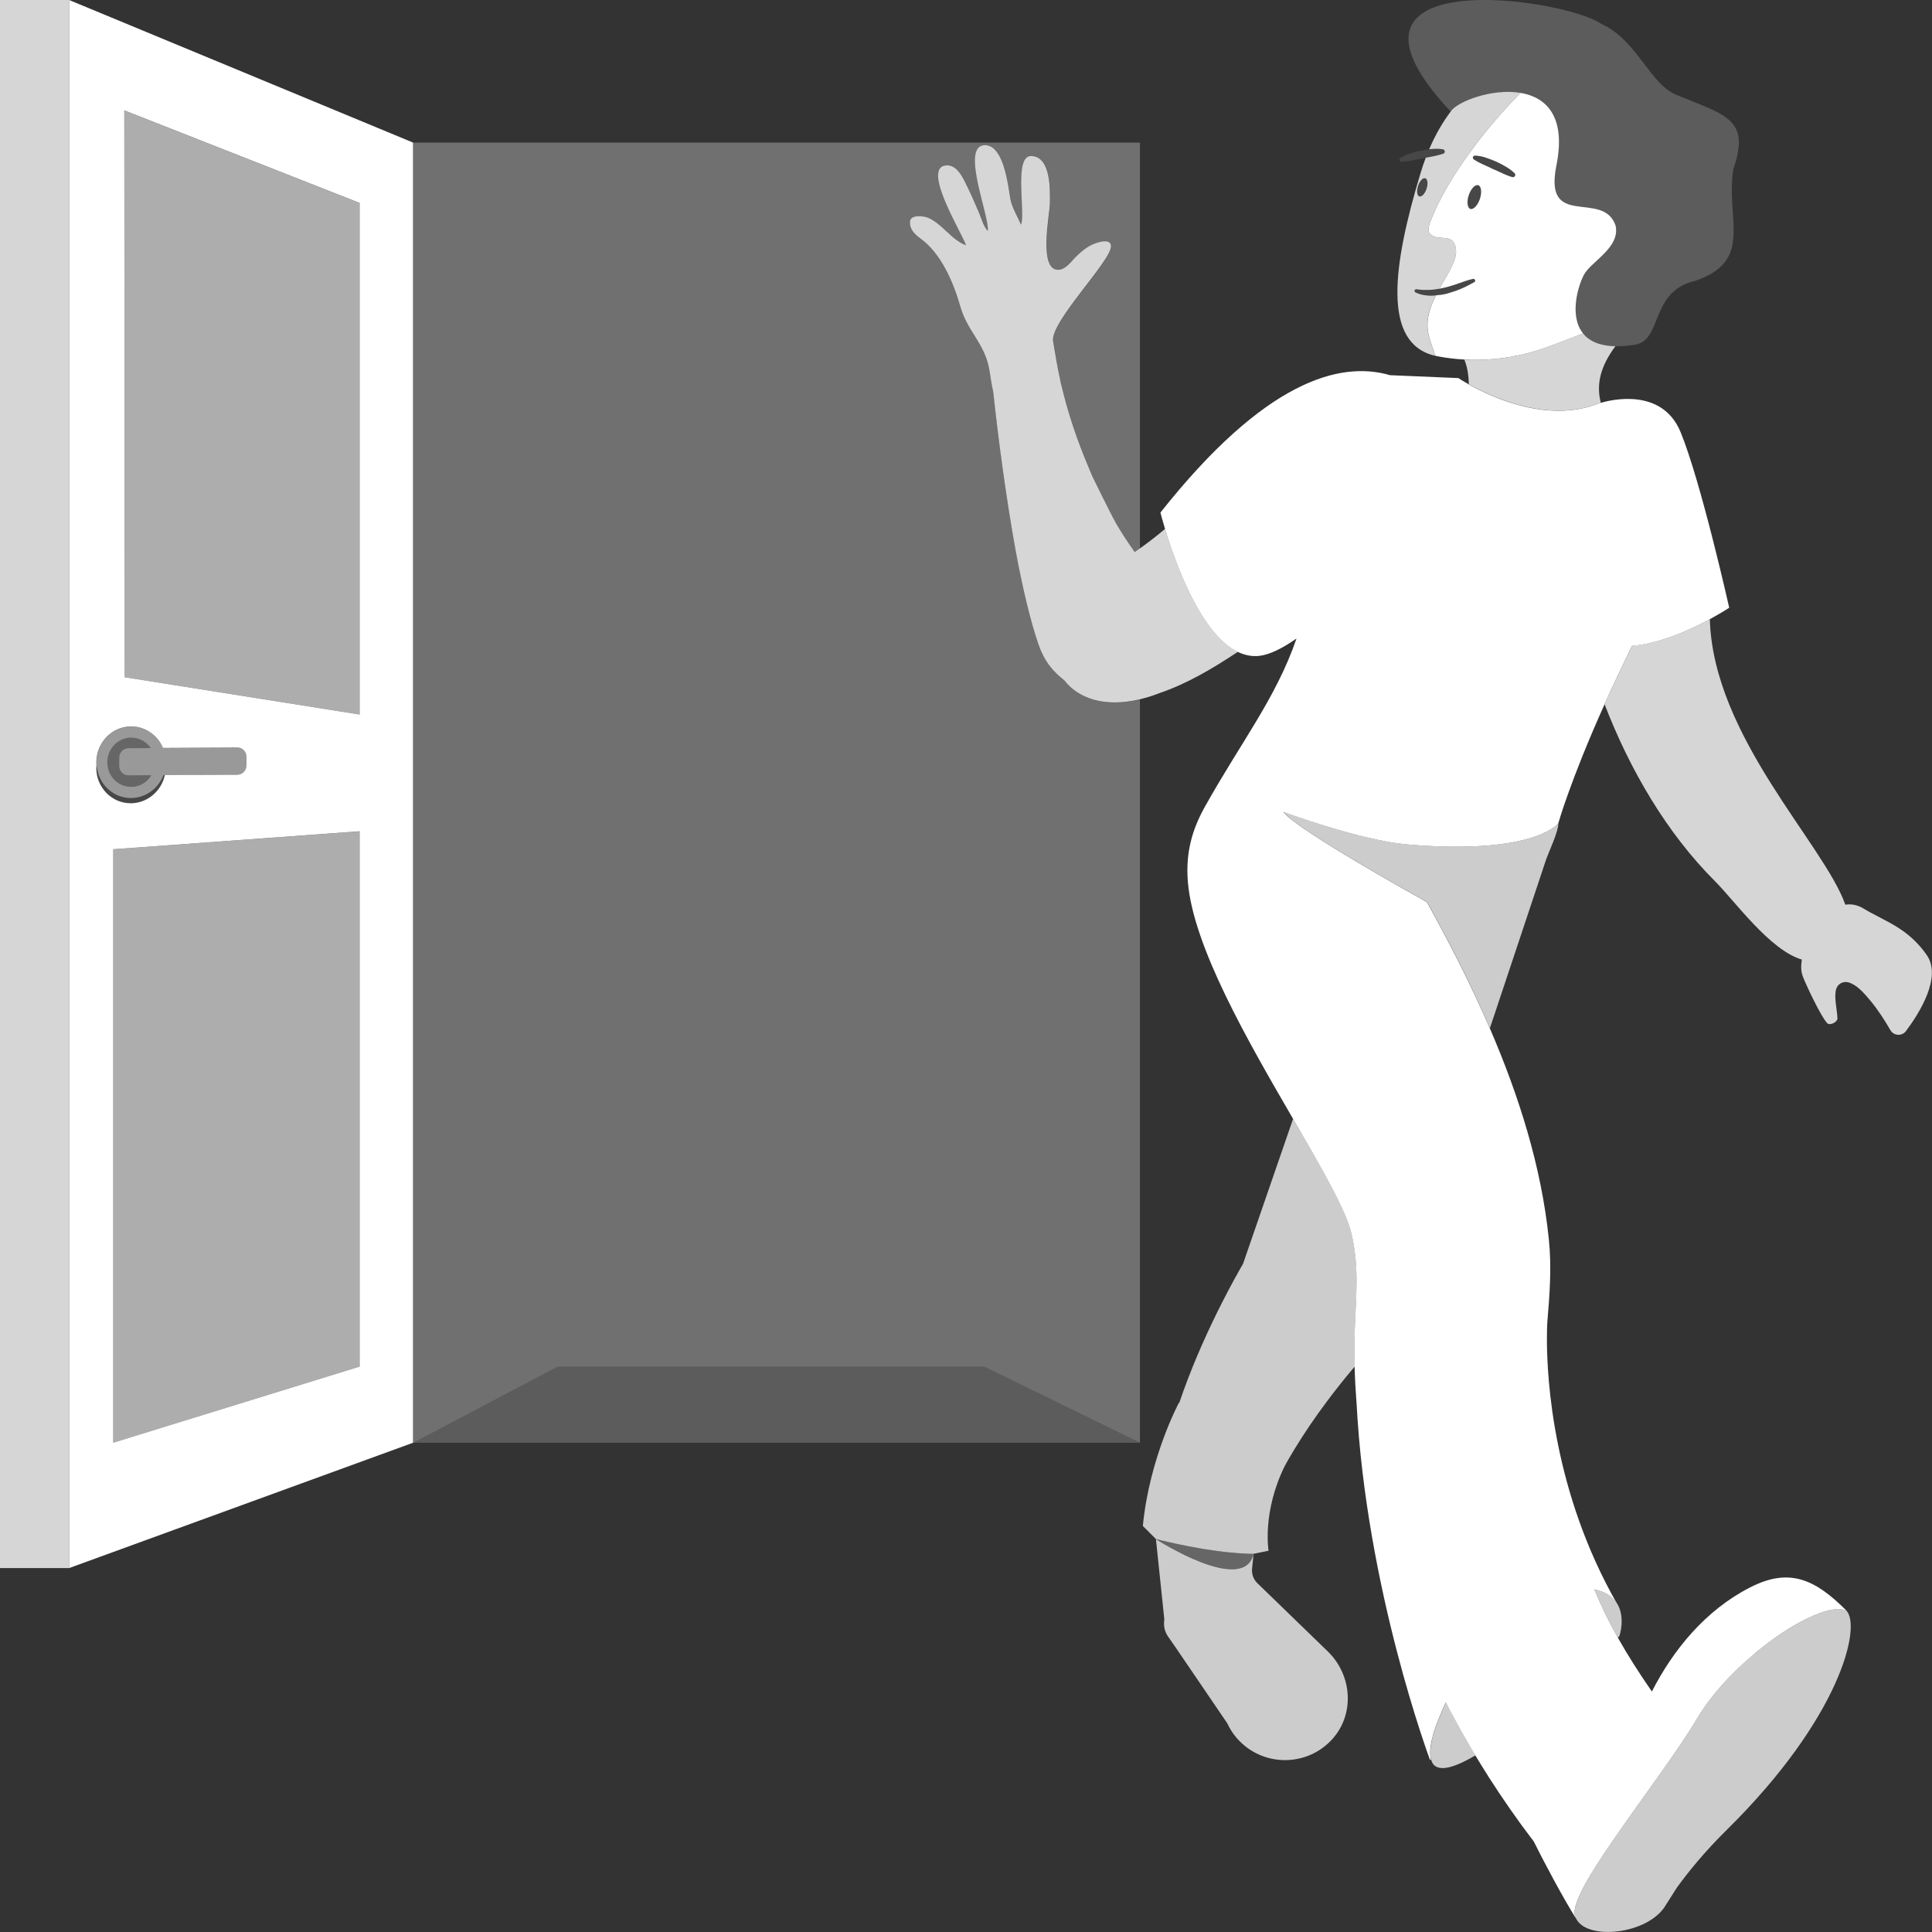 <svg viewBox="0 0 300 300" xmlns="http://www.w3.org/2000/svg"><rect x="0" y="0" width="300" height="300" fill="#333333" stroke="none"/><g fill="#fff"><path d="m 228.14 55.86 c .42 .01 .84 .02 1.27 .01 .29 0 .57 -.01 .86 -.02 .41 -.02 .83 -.04 1.24 -.07 .26 -.02 .52 -.04 .79 -.06 .65 -.07 1.3 -.15 1.95 -.25 .14 -.02 .27 -.05 .41 -.08 .55 -.1 1.1 -.21 1.65 -.33 .23 -.05 .46 -.11 .68 -.17 .48 -.12 .96 -.25 1.44 -.4 .21 -.06 .42 -.12 .63 -.19 .67 -.22 1.34 -.45 2 -.71 .85 -.33 1.7 -.65 2.57 -.97 .73 -.27 1.46 -.56 2.19 -.85 -2.16 -2.67 -.83 -7.28 .15 -9.13 1.07 -2 5.7 -4.22 4.89 -7.65 -1.99 -5.61 -11.2 .75 -9.18 -9.29 1.54 -7.67 -1.61 -10.61 -5.57 -11.28 -5.33 5.35 -11.52 13.37 -14 20 -.18 .48 -.52 1.39 -.1 1.85 1.26 1.38 3.61 -.31 4.05 2.29 .16 .94 -.19 1.89 -.6 2.75 -.58 1.21 -1.3 2.36 -1.96 3.53 .28 -.05 .55 -.11 .83 -.18 .73 -.17 1.44 -.4 2.16 -.65 .73 -.24 1.41 -.53 2.24 -.7 .15 -.03 .3 .06 .33 .21 .03 .12 -.03 .24 -.14 .29 l -.03 .02 c -.62 .35 -1.34 .73 -2.06 1.03 -.73 .3 -1.48 .55 -2.25 .76 -.53 .13 -1.07 .2 -1.61 .24 -.03 .06 -.06 .12 -.09 .18 -.58 1.17 -1.05 2.43 -1.18 3.72 -.05 .48 -.05 .97 0 1.45 .16 1.37 .76 2.7 1.17 4.03 .12 .03 .23 .06 .35 .08 1.37 .27 2.77 .43 4.2 .51 h .01 c .24 .01 .49 .01 .74 .02 z m .62 -31.56 c .07 -.09 .18 -.14 .28 -.14 1.18 .04 2.23 .51 3.28 .93 1.02 .5 2.05 1 2.87 1.82 .14 .14 .14 .37 -.01 .5 -.1 .09 -.24 .12 -.36 .09 -1.09 -.32 -2.03 -.86 -3.03 -1.27 -.97 -.5 -2 -.84 -2.94 -1.48 -.15 -.1 -.19 -.3 -.09 -.45 z m -.43 8.14 c -.48 -.14 -.6 -1.09 -.27 -2.1 .33 -1.02 .99 -1.72 1.47 -1.58 s .6 1.09 .27 2.1 -.99 1.72 -1.47 1.58 z"/><path d="m 221.68 49.77 c .13 -1.29 .6 -2.55 1.18 -3.72 .03 -.06 .06 -.12 .09 -.18 -.26 .02 -.52 .05 -.79 .05 -.81 -.02 -1.65 -.15 -2.38 -.53 -.12 -.06 -.17 -.21 -.1 -.34 .05 -.09 .16 -.14 .26 -.13 h .01 c 1.19 .17 2.37 .14 3.55 -.08 .66 -1.17 1.38 -2.32 1.96 -3.53 .41 -.86 .76 -1.81 .6 -2.75 -.44 -2.61 -2.79 -.91 -4.05 -2.29 -.42 -.46 -.08 -1.37 .1 -1.85 2.48 -6.63 8.67 -14.66 14 -20 -4.36 -.73 -9.7 1.3 -10.78 2.81 -1.27 1.68 -2.43 3.65 -3.41 5.95 .7 -.08 1.41 -.12 2.12 0 .2 .03 .33 .22 .3 .41 -.02 .13 -.12 .24 -.24 .28 -.9 .31 -1.81 .44 -2.71 .62 -.29 .76 -.56 1.56 -.81 2.39 -4.34 14.4 -5.99 26.47 2.28 28.37 v -.01 c -.41 -1.33 -1.01 -2.66 -1.17 -4.03 -.06 -.49 -.05 -.97 0 -1.45 z m -.16 -20.48 c -.25 .78 -.75 1.32 -1.12 1.21 s -.46 -.83 -.21 -1.61 .75 -1.32 1.12 -1.21 .46 .83 .21 1.61 z" opacity=".8"/><path d="m 221.31 27.69 c -.37 -.11 -.87 .43 -1.12 1.21 s -.16 1.5 .21 1.61 .87 -.43 1.12 -1.21 .16 -1.5 -.21 -1.61 z" opacity=".1"/><path d="m 229.79 30.87 c .33 -1.02 .21 -1.96 -.27 -2.1 s -1.14 .56 -1.47 1.58 -.21 1.96 .27 2.1 1.14 -.56 1.47 -1.58 z" opacity=".1"/><path d="m 229.05 43.54 c .02 .12 -.03 .24 -.13 .29 l -.04 .02 c -.62 .35 -1.34 .73 -2.05 1.03 -.73 .3 -1.48 .56 -2.25 .76 -.53 .13 -1.07 .2 -1.61 .24 -.26 .02 -.53 .05 -.79 .05 -.81 -.01 -1.65 -.14 -2.38 -.52 -.12 -.07 -.16 -.22 -.1 -.34 .05 -.09 .15 -.14 .25 -.13 h .01 c 1.19 .17 2.38 .14 3.55 -.08 .27 -.05 .55 -.1 .82 -.18 .73 -.17 1.44 -.4 2.15 -.65 .73 -.24 1.41 -.53 2.24 -.7 .14 -.03 .29 .07 .33 .21 z" opacity=".1"/><path d="m 231.79 26.23 c 1.01 .42 1.95 .95 3.03 1.27 .12 .04 .26 .01 .36 -.09 .14 -.14 .14 -.36 .01 -.5 -.82 -.82 -1.85 -1.32 -2.87 -1.82 -1.05 -.42 -2.1 -.89 -3.28 -.93 -.11 0 -.22 .05 -.28 .14 -.1 .15 -.06 .35 .09 .45 .94 .64 1.97 .98 2.94 1.48 z" opacity=".1"/><path d="m 224.32 23.61 c -.02 .13 -.12 .24 -.24 .28 -.89 .31 -1.8 .44 -2.7 .62 -.16 .03 -.34 .06 -.5 .1 -1.08 .16 -2.1 .48 -3.25 .51 -.17 .01 -.33 -.13 -.34 -.31 0 -.11 .06 -.22 .14 -.28 .98 -.64 2.09 -.88 3.2 -1.14 .42 -.07 .84 -.14 1.27 -.19 .7 -.08 1.41 -.12 2.12 0 .19 .03 .33 .22 .29 .41 z" opacity=".1"/><path d="m 248.29 62.64 s .1 -.03 .28 -.09 c -.72 -2.87 -.09 -5.62 2.27 -8.79 -2.53 -.05 -4.1 -.84 -5.03 -1.99 -.73 .3 -1.47 .58 -2.19 .85 -.86 .32 -1.72 .63 -2.57 .97 -.66 .26 -1.33 .49 -2 .71 -.21 .07 -.42 .13 -.63 .19 -.48 .14 -.96 .28 -1.44 .4 -.23 .06 -.46 .12 -.68 .17 -.55 .13 -1.1 .24 -1.65 .33 -.14 .02 -.27 .06 -.41 .08 -.65 .11 -1.3 .19 -1.95 .25 -.26 .03 -.52 .04 -.79 .06 -.41 .03 -.83 .06 -1.24 .07 -.29 .01 -.57 .02 -.86 .02 -.42 .01 -.85 0 -1.27 -.01 -.25 -.01 -.49 -.01 -.74 -.02 -.01 0 -.01 0 -.01 0 .42 .97 .67 2.31 .7 3.83 3.54 1.99 12.3 6.08 20.2 2.96 z" opacity=".8"/><path d="m 236.1 14.43 c 3.96 .67 7.11 3.6 5.57 11.28 -2.02 10.03 7.19 3.67 9.18 9.29 .81 3.43 -3.82 5.65 -4.89 7.65 -.99 1.85 -2.31 6.47 -.15 9.13 .93 1.15 2.5 1.94 5.03 1.99 .89 .02 1.89 -.06 3.03 -.24 4.36 -.7 2.26 -8.3 9.39 -9.93 9.13 -3.14 4.68 -9.52 5.88 -17.29 2.72 -7.82 -1.13 -8.42 -8.69 -11.52 -4.28 -1.65 -6.17 -8.54 -11.8 -11.08 -5.99 -4.13 -45.24 -9.68 -23.38 13.62 .02 -.03 .05 -.06 .07 -.09 1.09 -1.51 6.42 -3.54 10.78 -2.81 z" opacity=".2"/><path d="m 299.21 148.33 c -3 -4.3 -6.48 -5.22 -9.84 -7.25 -.98 -.59 -1.91 -.74 -2.83 -.6 -3.32 -9.43 -20.53 -26.09 -21.04 -44.34 -2.98 1.62 -7.7 3.79 -12.06 4.13 -1.63 3.31 -3.05 6.34 -4.28 9.09 3.91 10.16 9.66 20.01 17.14 27.47 3.08 3.08 8.5 10.69 13.48 12.17 -.1 .89 -.2 1.69 .19 2.7 .55 1.4 2.78 6.15 3.76 7.18 .41 .43 1.62 -.18 1.59 -.77 -.08 -1.51 -.58 -3.41 -.18 -4.59 .25 -.75 1.04 -1.18 1.82 -.99 1.29 .32 2.37 1.53 3.47 2.85 1.23 1.47 2.35 3.26 3.11 4.58 .52 .9 1.8 .97 2.42 .14 2.1 -2.81 5.6 -8.38 3.23 -11.79 z" opacity=".8"/><path d="m 250.84 248.64 c -.03 -.04 -.07 -.08 -.11 -.13 -.06 -.07 -.11 -.13 -.17 -.2 -.04 -.04 -.09 -.09 -.13 -.13 -.06 -.06 -.13 -.12 -.19 -.18 -.05 -.04 -.1 -.08 -.15 -.12 -.07 -.06 -.15 -.11 -.22 -.16 -.06 -.04 -.11 -.08 -.17 -.11 -.08 -.05 -.17 -.1 -.26 -.15 -.06 -.03 -.12 -.07 -.19 -.1 -.1 -.05 -.22 -.1 -.33 -.15 -.06 -.02 -.11 -.05 -.17 -.07 -.18 -.07 -.36 -.13 -.56 -.19 0 0 -.32 -.08 -.63 -.16 0 0 .77 1.92 1.72 3.82 .6 1.22 1.24 2.44 1.94 3.68 .15 -.15 .24 -.23 .24 -.23 s 1 -2.9 -.37 -5.09 c -.02 -.03 -.04 -.06 -.06 -.08 -.06 -.09 -.12 -.17 -.18 -.26 z" opacity=".75"/><path d="m 224.52 264.33 c -1.19 2.63 -1.86 4.62 -1.86 4.62 v .01 c -.13 .45 -.23 .86 -.31 1.24 -.01 .06 -.03 .12 -.04 .18 -.08 .37 -.13 .72 -.17 1.04 -.01 .04 -.01 .09 -.01 .13 -.06 .67 -.04 1.23 .08 1.66 .58 2.2 3.32 1.48 6.9 -.64 -1.14 -1.89 -2.23 -3.82 -3.28 -5.77 l -1.31 -2.48 z" opacity=".75"/><path d="m 179.5 238.99 l .04 .44 .18 1.73 .36 3.45 .72 6.89 c -.16 .91 .04 1.85 .57 2.61 l 1.27 1.83 7.93 11.65 c .46 1 1.12 1.98 1.95 2.81 3.95 3.98 10.53 3.88 14.35 -.34 3.49 -3.85 3.11 -9.81 -.56 -13.5 l -11.06 -10.72 c -.61 -.59 -.91 -1.42 -.83 -2.26 l .24 -2.3 c -1.51 6.52 -15.17 -2.28 -15.17 -2.28 z" opacity=".75"/><path d="m 210.39 206.24 c .19 -5.26 .69 -9.49 -.52 -14.69 -.84 -3.63 -4.65 -10.19 -9.08 -17.82 l -7.77 22.51 -.5 .87 c -.62 1.1 -1.22 2.2 -1.8 3.3 -1.16 2.21 -2.27 4.44 -3.31 6.71 -2.08 4.54 -3.93 9.23 -5.39 14.18 .34 -1.15 .7 -2.28 1.08 -3.4 v -.16 s -4.62 8.57 -5.64 19.21 l 2.05 2.05 v -.01 c 9.9 2.45 15.17 2.28 15.17 2.28 l 2.3 -.47 s -1.02 -6.04 2.54 -13.21 c .37 -.67 .75 -1.34 1.15 -2 .08 -.14 .17 -.28 .25 -.42 1.54 -2.54 3.25 -5.05 5.08 -7.5 1.25 -1.68 2.56 -3.33 3.9 -4.93 .15 -.18 .31 -.35 .46 -.53 -.05 -1.99 -.05 -3.98 .03 -5.97 z" opacity=".75"/><path d="m 285.31 249.86 c -1.05 .03 -2.37 .41 -3.84 1.05 -.06 .03 -.11 .05 -.17 .08 -1.9 .85 -4.04 2.14 -6.21 3.72 -.19 .14 -.38 .28 -.57 .42 -.6 .45 -1.2 .92 -1.79 1.41 -.35 .29 -.7 .58 -1.04 .88 -.37 .33 -.74 .65 -1.11 .99 -.57 .53 -1.14 1.08 -1.69 1.63 -.02 .02 -.03 .04 -.05 .05 -2.09 2.14 -3.96 4.45 -5.32 6.76 -2.92 4.95 -8.36 12.12 -12.67 18.36 -3.81 5.51 -6.74 10.29 -6.31 12.16 .92 4 10.77 3.28 13.88 -1.17 l 1.99 -3.13 c 1.71 -2.33 4.1 -5.36 7.8 -9.01 17.6 -17.37 20.88 -31.58 18.48 -33.98 -.13 -.06 -.26 -.1 -.41 -.14 -.06 -.02 -.13 -.02 -.19 -.03 -.24 -.04 -.5 -.06 -.78 -.06 z" opacity=".75"/><path d="m 218.58 131.12 c -7.41 -.64 -19.27 -5.05 -19.27 -5.05 1.85 2.71 22.29 14 22.29 14 3.5 6.32 6.84 12.84 9.72 19.52 l .03 .07 8.76 -26.29 c .45 -1.25 1.87 -4.2 1.87 -5.53 0 0 -3.64 4.97 -23.4 3.28 z" opacity=".75"/><path d="m 179.5 238.99 s 13.67 8.8 15.17 2.28 c 0 0 -5.27 .17 -15.17 -2.28 z" opacity=".25"/><path d="m 286.69 250.09 c -.13 -.06 -.26 -.1 -.42 -.14 -.06 -.01 -.12 -.02 -.19 -.03 -.23 -.04 -.5 -.06 -.77 -.05 -1.06 .03 -2.37 .41 -3.85 1.05 -.05 .02 -.11 .05 -.16 .08 -1.9 .84 -4.05 2.13 -6.21 3.71 -.18 .14 -.38 .28 -.57 .42 -.6 .45 -1.19 .92 -1.79 1.41 -.35 .29 -.69 .59 -1.03 .89 -.38 .32 -.75 .65 -1.12 .99 -.57 .53 -1.14 1.08 -1.69 1.63 -.01 .02 -.03 .04 -.05 .05 -2.09 2.14 -3.96 4.45 -5.32 6.76 -2.92 4.94 -8.36 12.12 -12.67 18.36 -3.81 5.5 -6.75 10.28 -6.31 12.15 .05 .22 .14 .42 .23 .61 -2 -3.14 -5.25 -9.27 -6.61 -12.04 -2.47 -3.22 -4.81 -6.59 -7.04 -10.07 -.02 -.04 -.04 -.08 -.07 -.12 -.66 -1.05 -1.32 -2.1 -1.96 -3.17 -1.14 -1.89 -2.23 -3.82 -3.28 -5.77 -.45 -.82 -.88 -1.65 -1.31 -2.48 -.01 .02 -.01 .04 -.02 .06 -.02 .02 -.03 .06 -.04 .08 v .01 c -1.2 2.62 -1.8 4.47 -1.8 4.47 0 .01 -.01 .01 -.01 .01 -.12 .45 -.22 .86 -.31 1.25 -.02 .06 -.03 .12 -.04 .18 -.08 .37 -.13 .71 -.17 1.03 0 .05 0 .09 -.01 .13 -.02 .23 -.03 .44 -.03 .64 0 .4 .04 .74 .11 1.02 l -.12 .1 s -9.93 -26.53 -11.42 -55.53 c 0 -.02 0 -.03 -.01 -.05 -.14 -1.84 -.24 -3.68 -.29 -5.52 -.05 -1.99 -.04 -3.99 .03 -5.97 .19 -5.26 .69 -9.49 -.52 -14.69 -.84 -3.62 -4.65 -10.19 -9.07 -17.82 -6.99 -12.04 -15.51 -26.75 -16.33 -36.79 -.39 -4.65 .75 -8.28 2.61 -11.61 5.62 -10.08 11.06 -16.88 14.26 -26.18 -2.17 1.51 -4.14 2.5 -5.74 2.69 -1.19 .14 -2.3 -.1 -3.37 -.61 -5.82 -2.8 -9.78 -14.02 -11.31 -19.11 -.47 -1.55 -.71 -2.53 -.71 -2.53 16.14 -20.38 27.8 -23.62 35.65 -21.33 l 10.62 .45 s .59 .4 1.61 .98 c 3.53 1.99 12.29 6.08 20.2 2.95 0 0 .1 -.03 .27 -.08 1.58 -.47 9.55 -2.43 12.42 4.54 3.18 7.75 7.55 27.27 7.55 27.27 s -1.18 .78 -3.03 1.79 c -2.98 1.61 -7.71 3.79 -12.06 4.13 -1.62 3.31 -3.05 6.34 -4.27 9.08 -2.7 6 -4.49 10.62 -5.61 13.74 -1.13 3.12 -1.57 4.74 -1.57 4.74 l -.01 .01 c -.2 .25 -4.16 4.91 -23.4 3.27 -7.41 -.64 -19.27 -5.05 -19.27 -5.05 1.85 2.7 22.28 14 22.28 14 3.5 6.31 6.84 12.84 9.73 19.51 4.6 10.64 8.06 21.67 9.2 32.84 .45 4.37 .13 8.5 -.23 12.83 0 .05 0 .09 -.01 .13 -.02 .3 -.06 1.16 -.06 2.48 0 6.44 1.01 23.84 10.86 41.11 -.02 -.03 -.04 -.05 -.06 -.08 -.05 -.09 -.11 -.17 -.17 -.26 -.04 -.04 -.07 -.08 -.11 -.12 -.05 -.07 -.11 -.13 -.17 -.2 -.04 -.04 -.09 -.09 -.13 -.13 -.06 -.06 -.12 -.12 -.19 -.18 -.05 -.04 -.1 -.08 -.15 -.12 -.07 -.05 -.15 -.11 -.22 -.16 -.06 -.04 -.11 -.08 -.17 -.12 -.08 -.05 -.17 -.1 -.26 -.15 -.06 -.03 -.12 -.06 -.18 -.09 -.1 -.06 -.21 -.1 -.33 -.15 -.06 -.03 -.11 -.05 -.17 -.08 -.18 -.06 -.37 -.13 -.56 -.18 -.08 -.03 -.16 -.04 -.24 -.06 -.11 -.03 -.21 -.06 -.34 -.09 -.01 0 -.04 0 -.05 -.01 .53 1.29 1.1 2.55 1.72 3.82 .6 1.22 1.24 2.44 1.94 3.68 1.47 2.62 3.2 5.35 5.28 8.36 3.31 -6.47 8.3 -12.61 15.24 -16.16 6.16 -3.17 10.16 -1.22 14.97 3.59 z"/><path d="m 165.31 105.69 c -.2 -.17 -.4 -.32 -.61 -.51 -1.23 -1.11 -2.48 -2.38 -3.43 -5.11 -1.26 -3.63 -2.54 -8.99 -3.6 -14.88 -1.5 -8.31 -2.7 -17.6 -3.42 -24.31 -.25 -.98 -.51 -3.02 -.66 -3.75 -.81 -3.9 -3.37 -5.71 -4.45 -9.52 -1.06 -3.74 -2.95 -8.22 -6.14 -10.51 -.94 -.68 -1.8 -1.49 -1.66 -2.75 .12 -1.06 2.2 -.78 2.83 -.5 2.21 .97 3.54 3.39 5.85 4.26 -.41 -1.52 -6.87 -11.86 -3.22 -12.39 1.87 -.27 2.82 2.05 3.47 3.38 .62 1.25 1.15 2.54 1.71 3.81 .4 .91 .73 2.23 1.42 2.97 .35 -2.05 -4.12 -12.79 -.7 -13.29 2.23 -.33 3.17 3.01 3.53 4.54 .3 1.26 .48 2.55 .69 3.83 .18 1.1 1.19 2.92 1.65 3.94 .73 -1.66 -1.19 -10.71 1.57 -10.65 3.14 .07 2.92 5.4 2.91 7.35 -.01 1.68 -1.91 10.81 1.52 10.3 .98 -.14 1.74 -1.21 2.38 -1.86 .68 -.7 1.43 -1.36 2.29 -1.84 1.03 -.58 3.21 -1.27 3.3 0 .16 2.25 -9.51 11.83 -8.99 14.83 .34 1.97 .65 3.96 1.09 5.91 .04 .18 .07 .34 .09 .48 1.19 5.06 2.51 8.87 4.39 13.32 l .55 1.3 s 2.94 6.02 3.71 7.34 c .88 1.51 1.84 2.95 2.84 4.36 .26 -.18 .53 -.36 .79 -.55 v -63.05 h -112.85 v 201.89 l 22.4 -11.82 h 66.28 l 24.17 11.82 v -115.42 c -5.5 1.31 -9.54 -.17 -11.69 -2.92 z" opacity=".3"/><path d="m 10.73 0 v 243.49 l 53.41 -19.46 v -201.89 z m 4.23 119.2 c 0 -.14 .01 -.27 .02 -.41 -.01 -.13 -.02 -.27 -.02 -.41 .01 -3.07 2.42 -5.57 5.4 -5.58 1.27 -.01 2.44 .45 3.36 1.2 .69 .56 1.24 1.3 1.59 2.14 l 1.46 -.01 s 10.09 -.05 10.09 -.05 c .79 0 1.42 .65 1.42 1.46 v 1.29 c 0 .81 -.64 1.47 -1.43 1.47 l -10.13 .05 s -1.12 .01 -1.12 .01 c -.28 1.29 -1 2.4 -1.98 3.19 -.91 .73 -2.05 1.17 -3.29 1.18 -2.98 .02 -5.39 -2.46 -5.38 -5.53 z m 40.88 93 l -38.25 11.82 v -92.15 l 38.25 -2.79 z m 0 -101.25 l -36.47 -5.79 -.07 -88.02 36.54 14.37 z"/><path d="m 180.92 82.12 c -.65 .55 -1.31 1.09 -1.99 1.61 -.64 .49 -1.28 .97 -1.94 1.44 -.26 .19 -.53 .37 -.79 .55 -1 -1.4 -1.96 -2.85 -2.84 -4.36 -.77 -1.32 -3.71 -7.34 -3.71 -7.34 l -.55 -1.3 c -1.87 -4.45 -3.19 -8.26 -4.39 -13.32 -.02 -.14 -.05 -.3 -.09 -.48 -.44 -1.95 -.75 -3.94 -1.09 -5.91 -.52 -3 9.15 -12.59 8.99 -14.83 -.09 -1.27 -2.27 -.57 -3.3 0 -.86 .48 -1.61 1.15 -2.29 1.84 -.63 .65 -1.4 1.72 -2.38 1.86 -3.43 .5 -1.54 -8.63 -1.52 -10.3 .01 -1.95 .23 -7.28 -2.91 -7.35 -2.76 -.06 -.84 8.99 -1.57 10.65 -.46 -1.01 -1.47 -2.84 -1.65 -3.94 -.2 -1.28 -.39 -2.57 -.69 -3.83 -.36 -1.52 -1.3 -4.86 -3.53 -4.54 -3.42 .5 1.05 11.24 .7 13.29 -.69 -.74 -1.02 -2.06 -1.42 -2.97 -.56 -1.27 -1.09 -2.56 -1.71 -3.81 -.65 -1.32 -1.6 -3.65 -3.47 -3.38 -3.65 .54 2.81 10.87 3.22 12.39 -2.3 -.87 -3.64 -3.29 -5.85 -4.26 -.63 -.28 -2.71 -.55 -2.83 .5 -.14 1.25 .72 2.07 1.66 2.75 3.18 2.3 5.08 6.78 6.14 10.51 1.08 3.81 3.65 5.62 4.45 9.52 .15 .73 .41 2.76 .66 3.75 .72 6.7 1.92 16 3.42 24.31 1.07 5.89 2.35 11.26 3.6 14.88 .95 2.73 2.19 4.01 3.43 5.11 .21 .19 .41 .34 .61 .51 2.15 2.76 6.19 4.23 11.69 2.92 .97 -.23 1.99 -.55 3.05 -.96 4.35 -1.48 8.35 -3.87 12.19 -6.42 -5.82 -2.8 -9.78 -14.02 -11.31 -19.11 z" opacity=".8"/><path d="m 86.55 212.2 l -22.4 11.83 h 112.85 l -24.18 -11.83 z" opacity=".2"/><path d="m 0 0 h 10.73 v 243.49 h -10.73 z" opacity=".8"/><path d="m 20.35 122.18 c 1.32 -.01 2.47 -.73 3.13 -1.8 l -3.57 .02 c -.79 0 -1.42 -.65 -1.42 -1.46 v -1.29 c 0 -.81 .64 -1.47 1.43 -1.47 l 3.47 -.02 c -.67 -.98 -1.77 -1.62 -3.03 -1.61 -2.05 .01 -3.71 1.73 -3.71 3.84 s 1.65 3.81 3.7 3.8 z" opacity=".25"/><path d="m 20.35 123.92 c 1.24 -.01 2.38 -.45 3.3 -1.18 .77 -.61 1.37 -1.43 1.73 -2.37 h .24 s 1.12 -.01 1.12 -.01 10.13 -.05 10.13 -.05 c .79 0 1.43 -.66 1.43 -1.47 v -1.29 c 0 -.81 -.64 -1.46 -1.42 -1.46 l -10.09 .05 s -1.46 .01 -1.46 .01 c -.35 -.84 -.9 -1.57 -1.59 -2.14 -.92 -.76 -2.09 -1.21 -3.36 -1.2 -2.98 .02 -5.4 2.51 -5.4 5.58 0 .14 .01 .27 .02 .41 .2 2.88 2.52 5.14 5.36 5.12 z m .02 -9.37 c 1.25 -.01 2.36 .63 3.03 1.61 l -3.47 .02 c -.79 0 -1.43 .66 -1.43 1.47 v 1.29 c 0 .81 .64 1.46 1.42 1.46 l 3.57 -.02 c -.66 1.08 -1.81 1.8 -3.13 1.8 -2.05 .01 -3.7 -1.69 -3.7 -3.8 s 1.67 -3.83 3.71 -3.84 z" opacity=".5"/><path d="m 23.64 123.56 c .98 -.78 1.69 -1.9 1.98 -3.19 h -.24 c -.36 .94 -.96 1.76 -1.73 2.37 -.91 .73 -2.06 1.17 -3.3 1.18 -2.85 .01 -5.17 -2.25 -5.36 -5.12 -.01 .13 -.02 .27 -.02 .41 -.01 3.07 2.4 5.54 5.38 5.53 1.24 -.01 2.38 -.45 3.29 -1.18 z" opacity=".1"/><path d="m 19.37 105.16 l 36.47 5.79 v -79.43 l -36.54 -14.37 z" opacity=".6"/><path d="m 17.59 224.03 l 38.25 -11.83 v -83.11 l -38.25 2.78 z" opacity=".6"/></g></svg>
